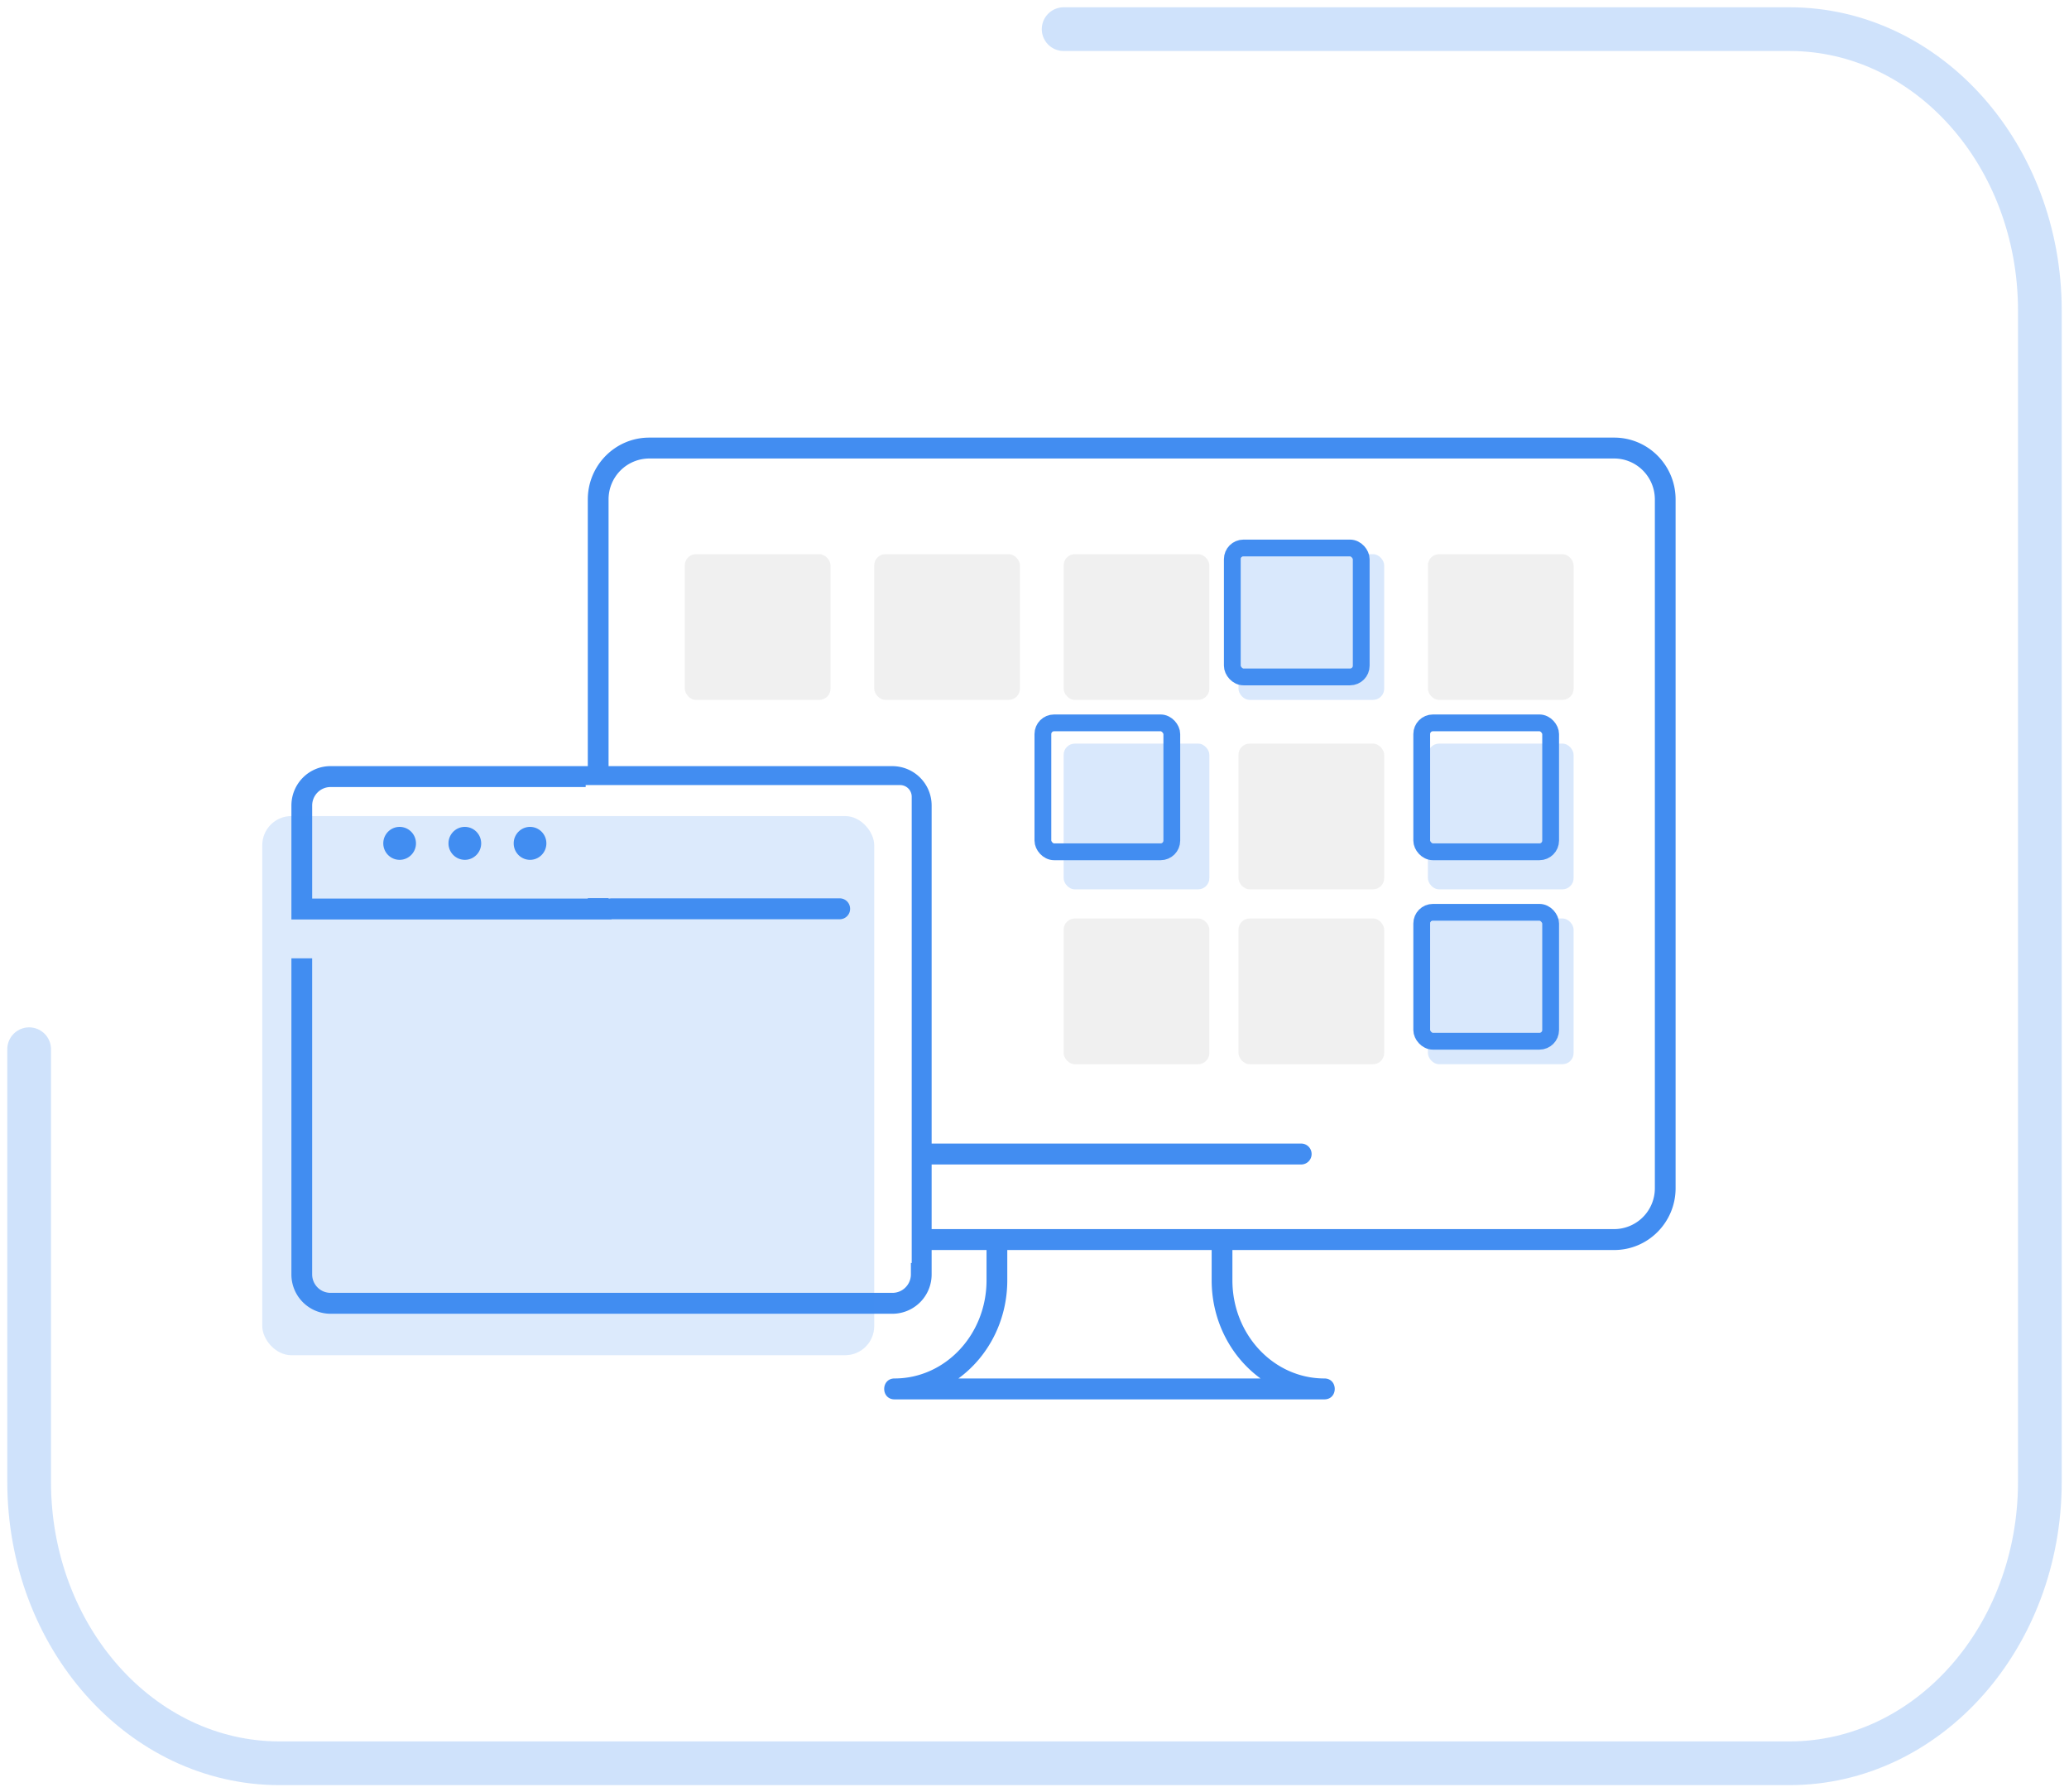 <svg xmlns="http://www.w3.org/2000/svg" width="142" height="123" viewBox="0 0 142 123">
    <g fill="none" fill-rule="evenodd" transform="translate(2 2)">
        <path stroke="#428DF1" stroke-linecap="round" stroke-width="3" d="M71 0h49.82C130.307 0 138 8.647 138 19.314v80.372c0 10.667-7.692 19.314-17.18 19.314H17.18C7.693 119 0 110.353 0 99.686V70" opacity=".25"/>
        <g transform="translate(18 28)">
            <path fill="#428DF1" fill-rule="nonzero" d="M42.516 56.67h.057V24.673a.8.8 0 0 0-.8-.8H20.196v.136H2.685c-.696 0-1.26.57-1.26 1.272v6.382h18.918v-.03h1.424v.03h.055a.71.71 0 0 1 .148-.016h15.663c.394 0 .712.321.712.718a.715.715 0 0 1-.712.717H21.97v.015H0v-7.816c0-1.495 1.201-2.707 2.684-2.707h17.658V4.273C20.343 1.93 22.23.03 24.559.03h66.225C93.112.029 95 1.929 95 4.273v47.263c0 2.344-1.888 4.244-4.216 4.244H64.583v2.078c0 3.728 2.834 6.736 6.311 6.736.95 0 .95 1.435 0 1.435H41.397c-.95 0-.95-1.435 0-1.435 3.477 0 6.311-3.008 6.311-6.736V55.78H43.94v1.669a2.696 2.696 0 0 1-2.686 2.705H2.684A2.695 2.695 0 0 1 0 57.45V35.763h1.424v21.686c0 .701.564 1.27 1.26 1.27h38.57c.697 0 1.262-.569 1.262-1.27v-.78zm20.643-.89H49.132v2.078c0 2.791-1.327 5.261-3.355 6.736h20.737c-2.028-1.475-3.355-3.945-3.355-6.736V55.78zM21.767 22.575h19.487a2.696 2.696 0 0 1 2.686 2.707V48.475h25.367c.393 0 .712.32.712.717a.715.715 0 0 1-.712.718H43.94v4.435h46.844a2.801 2.801 0 0 0 2.792-2.81V4.274c0-1.551-1.25-2.81-2.792-2.81H24.559a2.801 2.801 0 0 0-2.792 2.81v18.302zm-4.268 5.299c0 .624-.502 1.13-1.12 1.13-.62 0-1.123-.506-1.123-1.13 0-.624.503-1.13 1.122-1.13.619 0 1.121.506 1.121 1.13zm-4.475 0c0 .624-.503 1.13-1.122 1.13a1.126 1.126 0 0 1-1.121-1.13c0-.624.503-1.13 1.121-1.13.619 0 1.122.506 1.122 1.13zm-4.475 0c0 .624-.503 1.13-1.122 1.13-.619 0-1.121-.506-1.121-1.13 0-.624.502-1.13 1.12-1.13.62 0 1.123.506 1.123 1.13z"/>
            <rect width="10" height="10" x="53" y="8.029" fill="#9B9B9B" opacity=".15" rx=".768"/>
            <rect width="10" height="10" x="40" y="8.029" fill="#9B9B9B" opacity=".15" rx=".768"/>
            <rect width="10" height="10" x="27" y="8.029" fill="#9B9B9B" opacity=".15" rx=".768"/>
            <rect width="10" height="10" x="53" y="21.029" fill="#428DF1" opacity=".2" rx=".768"/>
            <rect width="10" height="10" x="65" y="8.029" fill="#428DF1" opacity=".2" rx=".768"/>
            <rect width="10" height="10" x="65" y="21.029" fill="#9B9B9B" opacity=".15" rx=".768"/>
            <rect width="10" height="10" x="53" y="33.029" fill="#9B9B9B" opacity=".15" rx=".768"/>
            <rect width="10" height="10" x="65" y="33.029" fill="#9B9B9B" opacity=".15" rx=".768"/>
            <rect width="10" height="10" x="78" y="8.029" fill="#9B9B9B" opacity=".15" rx=".768"/>
            <rect width="10" height="10" x="78" y="21.029" fill="#428DF1" opacity=".2" rx=".768"/>
            <rect width="10" height="10" x="78" y="33.029" fill="#428DF1" opacity=".2" rx=".768"/>
            <rect width="8.848" height="8.848" x="51.576" y="19.605" stroke="#428DF1" stroke-width="1.152" rx=".768"/>
            <rect width="8.848" height="8.848" x="64.576" y="7.605" stroke="#428DF1" stroke-width="1.152" rx=".768"/>
            <rect width="8.848" height="8.848" x="77.576" y="19.605" stroke="#428DF1" stroke-width="1.152" rx=".768"/>
            <rect width="8.848" height="8.848" x="77.576" y="32.605" stroke="#428DF1" stroke-width="1.152" rx=".768"/>
        </g>
        <rect width="42" height="37" x="16" y="54" fill="#428DF1" opacity=".18" rx="2"/>
    </g>
</svg>

